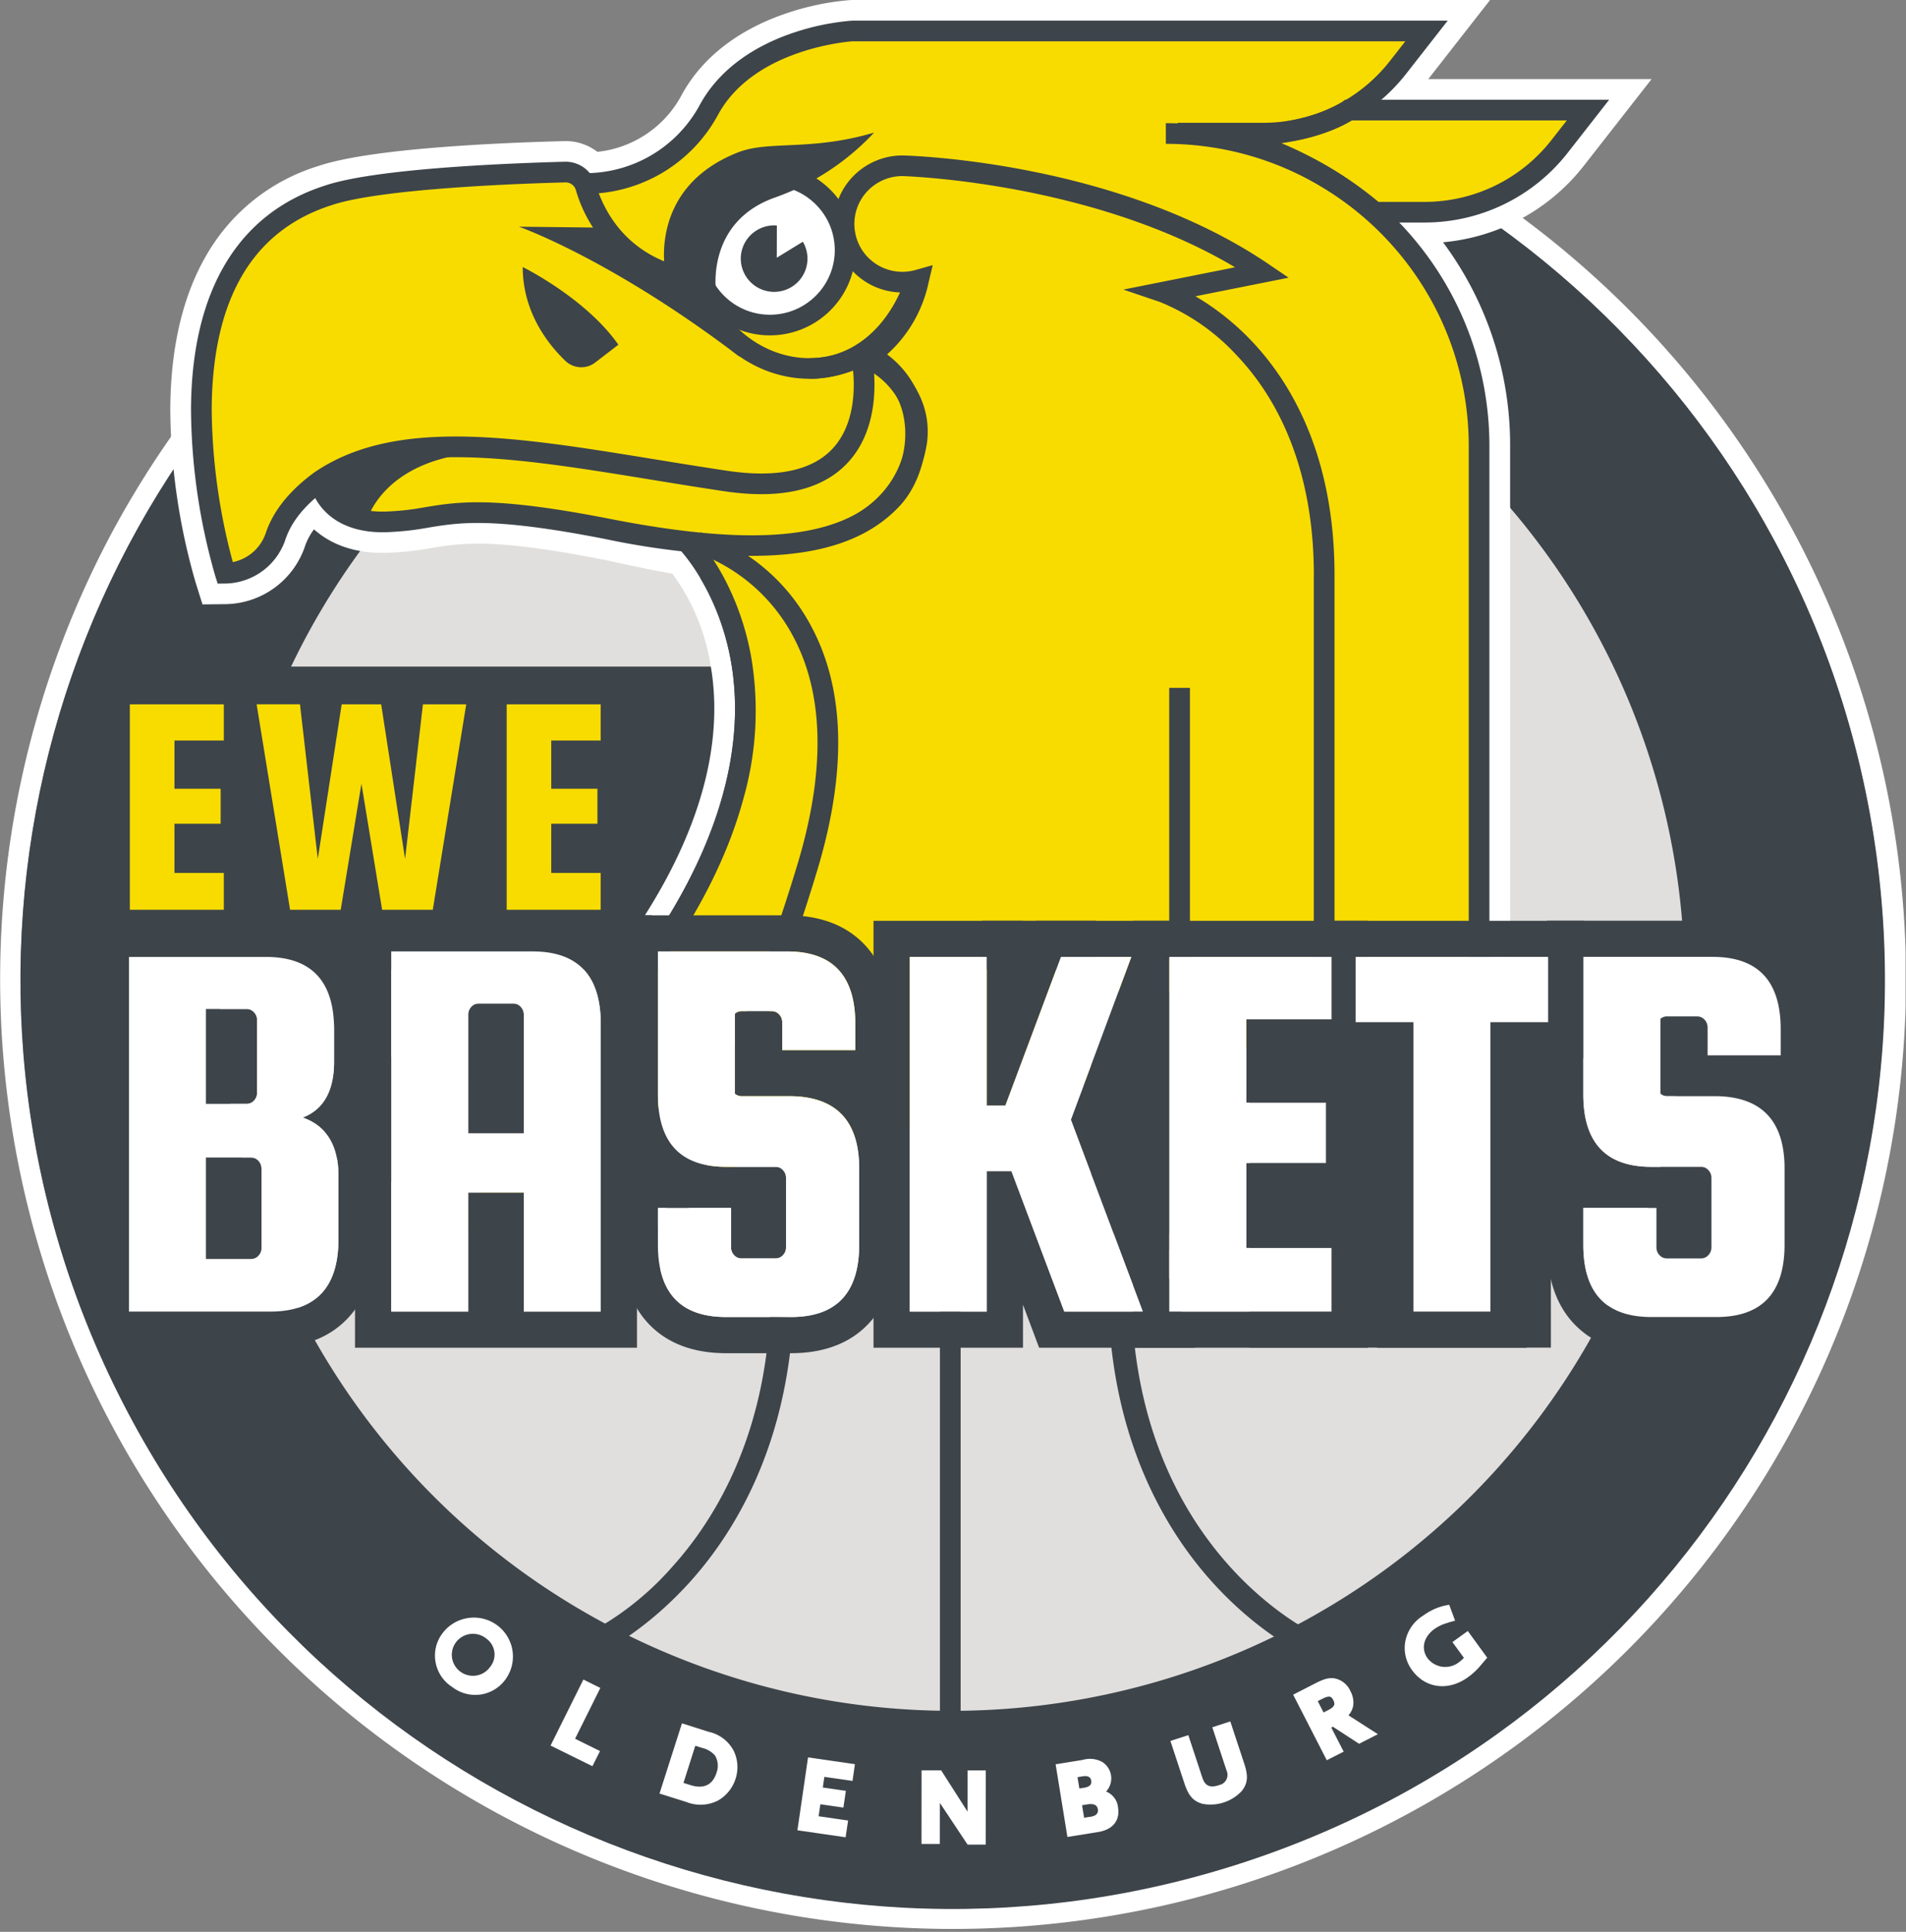 <svg xmlns="http://www.w3.org/2000/svg" width="148" height="150"><rect width="100%" height="100%" fill="#808080" stroke="none"/><defs><clipPath id="a"><path d="M0 2h147.969v147.805H0Zm0 0"/></clipPath><clipPath id="b"><path d="M65 131h18v18.805H65Zm0 0"/></clipPath></defs><g clip-path="url(#a)"><path style="stroke:none;fill-rule:nonzero;fill:#fff;fill-opacity:1" d="M73.984 3.914c35.676.008 66.024 25.934 71.493 61.074 5.468 35.14-15.57 69.012-49.57 79.793-33.997 10.781-70.805-4.746-86.708-36.578C-6.707 76.371 3.035 37.734 32.15 17.18c1.992.136 4.085.218 6.206.218a60.468 60.468 0 0 0 10.946-.906c8.254-1.55 12.344-7.328 14.316-11.844a73.642 73.642 0 0 1 10.367-.734m0-1.602c-3.546 0-7.086.25-10.593.75l-.891.13-.355.82c-1.833 4.191-5.602 9.488-13.141 10.902a57.91 57.91 0 0 1-10.649.879 91.99 91.99 0 0 1-6.097-.211l-.57-.039-.47.332a74.443 74.443 0 0 0-22.69 25.781 73.567 73.567 0 0 0 4.019 75.442c15.14 22.5 41.433 34.918 68.492 32.343 27.059-2.574 50.52-19.726 61.113-44.675a73.516 73.516 0 0 0-6.476-69.477C121.96 14.676 98.796 2.293 73.984 2.312"/></g><path style="stroke:none;fill-rule:nonzero;fill:#3d444a;fill-opacity:1" d="M73.984 3.914c-3.468 0-6.933.246-10.367.734-1.972 4.516-6.062 10.293-14.316 11.844-5.551 1.04-11.719 1.055-17.153.688C3.023 37.738-6.727 76.387 9.184 108.23c15.91 31.844 52.73 47.375 86.738 36.59 34.008-10.785 55.055-44.668 49.582-79.82-5.473-35.152-35.832-61.082-71.52-61.086"/><path style="stroke:none;fill-rule:nonzero;fill:#e0dfdd;fill-opacity:1" d="M131.75 76.059c0 31.8-25.863 57.578-57.766 57.578-31.902 0-57.765-25.778-57.765-57.578 0-31.801 25.863-57.579 57.765-57.579 31.903 0 57.766 25.778 57.766 57.579"/><path style="stroke:none;fill-rule:nonzero;fill:#3d444a;fill-opacity:1" d="M73.941 134.438c-23.652 0-44.972-14.2-54.023-35.981-9.05-21.781-4.047-46.852 12.676-63.52 22.836-22.761 59.86-22.761 82.695 0 22.836 22.762 22.836 59.668 0 82.43a58.19 58.19 0 0 1-41.348 17.07m0-114.968c-27.129 0-50.48 19.101-55.773 45.625-5.293 26.523 8.95 53.078 34.012 63.426 25.062 10.347 53.972 1.609 69.043-20.875 15.07-22.485 12.113-52.454-7.07-71.575A56.599 56.599 0 0 0 73.94 19.47"/><path style="stroke:none;fill-rule:nonzero;fill:#3d444a;fill-opacity:1" d="M7.672 51.758H63.75V75.27H7.672Zm0 0"/><path style="stroke:none;fill-rule:nonzero;fill:#36475d;fill-opacity:1" d="m47.695 75.82.485-.636c6.367-8.371 9.058-16.57 7.78-23.723a17.045 17.045 0 0 0-3.769-8.238l-.55-.57.562-.56 1.719-1.687.566.57c.14.145 3.473 3.575 4.621 9.813.657 3.8.45 7.695-.597 11.402-1.305 4.844-3.918 9.868-7.77 14.93l-.484.637Zm0 0"/><path style="stroke:none;fill-rule:nonzero;fill:#fff;fill-opacity:1" d="M53.914 41.54c.133.136 3.3 3.394 4.402 9.394a24.92 24.92 0 0 1-.582 11.05c-1.277 4.743-3.843 9.672-7.632 14.653l-1.282-.969c6.508-8.55 9.25-16.973 7.934-24.348-.996-5.55-3.957-8.625-3.988-8.656l1.148-1.125m.02-2.266-1.149 1.125-1.144 1.125-1.145 1.122 1.113 1.132a16.312 16.312 0 0 1 3.559 7.825c1.238 6.925-1.398 14.91-7.629 23.097l-.973 1.278 1.286.968 2.562 1.938.969-1.278c3.914-5.144 6.574-10.261 7.906-15.207 1.078-3.82 1.29-7.84.61-11.753-1.172-6.368-4.465-9.852-4.84-10.23Zm0 0"/><path style="stroke:none;fill-rule:nonzero;fill:#fff;fill-opacity:1" d="m30.547 86.988 1.762-2.62c.832-1.24 5.132.663 6.691-.856 2.574-2.508 13.055-3.867 20.09-12.996 3.793-4.926 2.937-14.118 1.906-19.23a20.4 20.4 0 0 0-2.453-5.97c-4.715-.218-10.063-1.543-11.816-1.886-8.48-1.66-10.891-1.262-13.215-.88-1.168.216-2.348.34-3.535.376-2.747.066-4.512-.852-5.594-1.824-.301.394-.531.828-.695 1.296a6.606 6.606 0 0 1-6.172 4.512l-1.793.02-.536-1.707a49.456 49.456 0 0 1-1.964-13.493c.03-4.84 1.004-8.902 2.898-12.074a15.085 15.085 0 0 1 8.527-6.742c3.98-1.375 13.715-1.816 19.168-1.957.93-.027 1.836.27 2.57.832a8.397 8.397 0 0 0 6.528-4.383c1.55-2.875 4.34-5.066 8.066-6.343a20.454 20.454 0 0 1 5.07-1.06L66.14 0h49.563l-4.797 6.14h17.34l-5.223 6.68a15.635 15.635 0 0 1-10.972 5.992 26.4 26.4 0 0 1 5.21 15.797v48.973ZM37.078 39c2.184 0 5.246.3 10.266 1.285 1.968.387 3.82.688 5.511.895l.72.09 7.597 2.222a19.884 19.884 0 0 1 2.976 7.16c1.227 6.063 1.88 16.121-2.511 21.817-7.172 9.308-21.024 7.867-23.657 10.43-.218.214-.43.417-.625.613l76.692-3.012V34.61a23.283 23.283 0 0 0-6.559-16.223l-2.613-2.711h5.71a12.5 12.5 0 0 0 9.903-4.824l1.176-1.504h-18.73l3.28-2.82a12.93 12.93 0 0 0 1.735-1.817l1.172-1.504h-42.93a17.866 17.866 0 0 0-4.164.887c-2.949 1.011-5.12 2.68-6.28 4.832a11.691 11.691 0 0 1-9.888 6.12l-.797.028-.503-.613a.815.815 0 0 0-.657-.297c-8.843.227-15.648.895-18.21 1.785l-.032.008a11.941 11.941 0 0 0-6.773 5.34c-1.598 2.676-2.422 6.191-2.45 10.453.028 4.02.579 8.016 1.641 11.895a3.416 3.416 0 0 0 2.563-2.27 8.97 8.97 0 0 1 2.78-3.91l1.528-1.324.95 1.78c.37.7 1.39 1.864 4.003 1.802a20.434 20.434 0 0 0 3.082-.336A23.244 23.244 0 0 1 37.078 39"/><path style="stroke:none;fill-rule:nonzero;fill:#f8dc00;fill-opacity:1" d="m34.398 95.844 6.954-7.989S67.543 60.988 53.816 42.56l-16.101-2.625-8.848.902s-3.719-2.004-4.926-2.906c-1.203-.903-3.316 5.011-3.316 5.011l-3.133 1.567s-3.8-16.696-.082-22.406c3.719-5.711 7.137-6.915 12.766-7.516 5.629-.602 13.703-1.227 13.703-1.227l1.601 1.153s7.614-.926 10.93-7.64C59.727.16 74.703 2.46 74.703 2.46l36.067-.055-4.407 5.668 17.29.5s-5.024 9.02-15.981 8.016c0 0 6.836 6.414 7.238 20.738.403 14.328-.101 39.879-.101 39.879Zm0 0"/><path style="stroke:none;fill-rule:nonzero;fill:#fff;fill-opacity:1" d="M65.645 19.496c0 3.152-2.563 5.711-5.727 5.711s-5.73-2.559-5.73-5.71c0-3.157 2.566-5.712 5.73-5.712 3.164 0 5.727 2.555 5.727 5.711"/><path style="stroke:none;fill-rule:nonzero;fill:#3d444a;fill-opacity:1" d="M45.54 15.05c-.122 0-.196-.003-.22-.003l.075-1.602a10.09 10.09 0 0 0 8.933-5.28c1.356-2.513 3.84-4.442 7.176-5.587a18.962 18.962 0 0 1 4.637-.973l.043-.003h46.23l-3.2 4.093a14.071 14.071 0 0 1-11.167 5.442h-6.602V9.535h6.602a12.486 12.486 0 0 0 9.898-4.824l1.18-1.504H66.207c-.414.027-7.703.613-10.46 5.719a11.687 11.687 0 0 1-10.208 6.125"/><path style="stroke:none;fill-rule:nonzero;fill:#3d444a;fill-opacity:1" d="M110.586 17.277h-4.121l-.223-.183a27.096 27.096 0 0 0-9.012-5.086 15.8 15.8 0 0 0-3.12-.66l-.626-.036.036-1.601c.253 0 .503.012.757.039 7.016.305 9.922-1.82 9.953-1.84l.215-.164.274-.004h20.234l-3.2 4.094a14.083 14.083 0 0 1-11.167 5.441m-3.547-1.601h3.547a12.5 12.5 0 0 0 9.902-4.824l1.176-1.504h-16.7c-.6.382-2.327 1.312-5.46 1.77a29.894 29.894 0 0 1 7.535 4.558M28.418 40.629s1.172-5.41 10.047-5.559c0 0-8.067-1.605-13.79 2.852 0 0 .735 2.34 3.743 2.707"/><path style="stroke:none;fill-rule:nonzero;fill:#3d444a;fill-opacity:1" d="m16.902 45.316-.18-.57a47.594 47.594 0 0 1-1.89-13.008c.055-9.14 3.629-15.125 10.328-17.304 3.906-1.356 14.38-1.762 18.7-1.875a2.431 2.431 0 0 1 2.39 1.726c.645 2.152 2.523 5.883 7.883 6.7l-.246 1.581a10.928 10.928 0 0 1-9.176-7.824.823.823 0 0 0-.809-.578c-3.312.082-14.418.465-18.226 1.79-6.082 1.976-9.184 7.288-9.238 15.796a46.912 46.912 0 0 0 1.64 11.895 3.41 3.41 0 0 0 2.563-2.27c.574-1.7 1.832-3.273 3.742-4.676l.023-.015C30.68 32.383 40 33.898 50.79 35.656c1.828.297 3.723.606 5.652.895 3.844.574 6.606 0 8.204-1.711 2.425-2.598 1.46-7.035 1.449-7.078l1.57-.352c.047.215 1.152 5.313-1.844 8.524-1.98 2.12-5.218 2.863-9.62 2.203-1.938-.29-3.837-.598-5.673-.899-10.441-1.699-19.457-3.168-25.199.758-1.656 1.219-2.691 2.492-3.164 3.89A5.003 5.003 0 0 1 17.5 45.31Zm0 0"/><path style="stroke:none;fill-rule:nonzero;fill:#3d444a;fill-opacity:1" d="M58.344 43.16c-3.801-.074-7.59-.512-11.309-1.3-8.765-1.72-11.32-1.297-13.785-.891-1.094.203-2.2.32-3.309.355-4.222.102-5.691-2.488-5.878-3.875l1.593-.21-.797.105.797-.114c.043.266.508 2.583 4.246 2.493a20.379 20.379 0 0 0 3.082-.336c2.61-.43 5.309-.875 14.36.898 11.312 2.215 17.883 1.578 21.316-2.062 1.305-1.391 1.926-3.809 1.504-5.883a5.762 5.762 0 0 0-3.5-4.242l.652-1.465a7.416 7.416 0 0 1 4.426 5.387c.528 2.593-.242 5.527-1.91 7.296-2.426 2.579-6.113 3.844-11.488 3.844M59.785 26.04c-3.668 0-6.644-2.966-6.644-6.622 0-3.656 2.976-6.621 6.644-6.621s6.64 2.965 6.64 6.621c-.003 3.656-2.972 6.617-6.64 6.621m0-11.64c-2.781 0-5.035 2.246-5.035 5.019 0 2.77 2.254 5.02 5.035 5.02s5.035-2.25 5.035-5.02c-.004-2.77-2.257-5.016-5.035-5.02"/><path style="stroke:none;fill-rule:nonzero;fill:#3d444a;fill-opacity:1" d="M62.86 29.41c-4.262 0-8.106-2.957-9.56-7.36l1.528-.503c1.238 3.746 4.465 6.262 8.031 6.262 1.364 0 2.703-.36 3.883-1.043l.801 1.39a9.47 9.47 0 0 1-4.684 1.254"/><path style="stroke:none;fill-rule:nonzero;fill:#3d444a;fill-opacity:1" d="M62.86 29.41V27.81c3.382 0 6.203-2.403 7.546-6.422l1.528.508c-1.551 4.636-5.028 7.515-9.075 7.515M67.871 10.297a19.344 19.344 0 0 1-7.758 5.062c-5.351 1.938-4.508 7.325-4.508 7.325l-3.94-1.567s-1.376-6.527 5.644-9.285c2.421-.95 5.574-.07 10.562-1.535M43.902 28.02c-1.336-1.282-3.312-3.766-3.312-7.286 0 0 4.894 2.41 7.426 6.032l-1.797 1.382a1.78 1.78 0 0 1-2.317-.128"/><path style="stroke:none;fill-rule:nonzero;fill:#3d444a;fill-opacity:1" d="M40.297 17.602s7.168 2.507 17.144 10.109l-1.379-3.602-2.64-2.78a23.316 23.316 0 0 1-6.598-3.653ZM60.316 20.012l.008-2.5c-.07-.004-.136-.012-.207-.012a2.597 2.597 0 0 0-2.508 1.914 2.58 2.58 0 0 0 1.215 2.906 2.596 2.596 0 0 0 3.13-.425 2.575 2.575 0 0 0 .386-3.125ZM90.79 53.41h1.608v43.637H90.79ZM115.652 76.14h-1.605V34.61c-.016-12.942-10.535-23.43-23.52-23.442V9.563c13.871.015 25.11 11.218 25.125 25.046Zm0 0"/><path style="stroke:none;fill-rule:nonzero;fill:#3d444a;fill-opacity:1" d="m52.484 41.7 3.594.304a23.137 23.137 0 0 0 6.777-.617c4.41-1.137 6.946-3.555 7.528-7.196.375-2.836-1.762-5.02-3.403-5.664l-.156-.058-.379-.383.024-.379c.054-.34.27-.629.574-.785a8.356 8.356 0 0 0 3.16-4.215c-.043 0-.082.004-.121.004-2.95 0-5.34-2.383-5.34-5.32 0-2.938 2.39-5.32 5.34-5.32.691.015 16.668.48 28.39 8.413l1.587 1.078-7.235 1.442a19.873 19.873 0 0 1 4.328 3.437c2.953 3.086 6.473 8.747 6.473 18.204v50.789h-1.61V44.762l.005-.117c0-7.028-2.067-12.918-5.973-17.036a16.617 16.617 0 0 0-5.984-4.164l-2.836-.96 8.675-1.731c-11.172-6.656-25.687-7.078-25.84-7.082a3.732 3.732 0 0 0-3.386 2.176 3.722 3.722 0 0 0 .57 3.972 3.744 3.744 0 0 0 3.86 1.14l1.32-.374-.317 1.328a10.386 10.386 0 0 1-3.379 5.738c1.786 1.192 3.672 3.57 3.247 6.762l-.004.02c-.684 4.285-3.66 6.859-8.703 8.144a27.32 27.32 0 0 1-5.403.55s-3.3.071-5.383-1.429"/><path style="stroke:none;fill-rule:nonzero;fill:#3d444a;fill-opacity:1" d="m50.184 100.957-1.446-.703c.086-.168 8.387-17.2 13.192-33.164 2.207-7.336 2.058-13.348-.446-17.867a13.735 13.735 0 0 0-7.511-6.348l.43-1.543a15.17 15.17 0 0 1 8.488 7.113c2.718 4.914 2.914 11.34.578 19.102-4.84 16.098-13.2 33.238-13.285 33.41"/><path style="stroke:none;fill-rule:nonzero;fill:#3d444a;fill-opacity:1" d="m50.102 76.637-1.282-.969c6.508-8.55 9.25-16.973 7.934-24.348-.992-5.55-3.957-8.625-3.984-8.656l1.144-1.125c.133.137 3.3 3.395 4.402 9.395a24.92 24.92 0 0 1-.582 11.05c-1.277 4.743-3.843 9.672-7.632 14.653M76.258 71.492h8.847v3.793h-8.847ZM20.988 72.695h9.34v6.637h-9.34ZM34.898 86.926c0 2.699-2.195 4.886-4.902 4.886-2.707 0-4.902-2.187-4.902-4.886 0-2.7 2.195-4.887 4.902-4.887 2.707 0 4.902 2.188 4.902 4.887M54.906 89.898a3.901 3.901 0 0 1-3.91 3.895 3.9 3.9 0 0 1-3.906-3.895 3.9 3.9 0 0 1 3.906-3.894c2.16 0 3.91 1.742 3.91 3.894M84.719 77.023H95.05v18.754H84.719ZM120.426 104.637H97.039V77.664h23.988l1.918 14.824-2.52.102Zm0 0"/><path style="stroke:none;fill-rule:nonzero;fill:#3d444a;fill-opacity:1" d="M20.645 74.3c3.53 0 5.296 1.876 5.296 5.622v2.508c0 2.27-.812 3.718-2.433 4.343 1.847.653 2.773 2.157 2.773 4.508v4.938c0 3.746-1.765 5.62-5.293 5.62h-7.812a3.155 3.155 0 0 1-3.16-3.151V77.453a3.155 3.155 0 0 1 3.16-3.152h7.469m-4.653 11.406h3.16a.75.75 0 0 0 .575-.254.848.848 0 0 0 .234-.598v-5.66a.845.845 0 0 0-.234-.593.754.754 0 0 0-.575-.258h-3.16v7.363m0 12.047h3.5c.223 0 .434-.09.578-.258a.863.863 0 0 0 .235-.594V90.73a.872.872 0 0 0-.235-.597.752.752 0 0 0-.578-.254h-3.5v7.875m4.653-26.258h-7.47c-3.3.004-5.972 2.668-5.976 5.957v21.234c.004 3.29 2.676 5.954 5.977 5.958h7.812c2.563 0 4.59-.77 6.02-2.29 1.387-1.472 2.09-3.535 2.09-6.136V91.28a7.938 7.938 0 0 0-1.317-4.68 8.342 8.342 0 0 0 .973-4.171v-2.508c0-2.602-.703-4.668-2.086-6.137-1.43-1.52-3.457-2.289-6.023-2.289M87.848 74.3l-4.696 12.641 5.594 14.899h-6.105L78.539 90.94h-1.918v10.899h-5.98V74.3h5.98v11.536h1.45L82.382 74.3Zm4.043-2.804H80.43l-.684 1.824-.312.836v-2.66H67.828v33.149h11.606v-3.34l.57 1.52.683 1.82h12.118l-1.426-3.79-5.223-13.918 4.332-11.66Zm0 0"/><path style="stroke:none;fill-rule:nonzero;fill:#3d444a;fill-opacity:1" d="M103.39 74.3v4.852h-6.62v6.47h6.19v4.683h-6.19v6.597h6.62v4.938H90.794V74.3Zm2.813-2.804H87.98v33.149h18.223V94.094h-6.617v-.985h6.191V82.816h-6.191v-.855h6.617Zm0 0"/><path style="stroke:none;fill-rule:nonzero;fill:#3d444a;fill-opacity:1" d="M120.21 74.3v5.067h-4.483v22.473h-5.977V79.137h-4.484V74.3Zm2.813-2.804h-20.57v10.445h4.484v22.704h11.606V82.172h4.48ZM41.352 73.875c3.53 0 5.296 1.875 5.296 5.621v22.34h-5.976v-9.234h-4.313v9.234h-5.98V73.875h10.973m-4.993 14.133h4.313V78.77a.85.85 0 0 0-.238-.594.767.767 0 0 0-.575-.258h-2.691c-.219 0-.43.09-.574.258a.845.845 0 0 0-.235.594v9.238m4.993-16.938H27.566v33.575h21.895V79.496c0-2.601-.7-4.668-2.086-6.137-1.43-1.52-3.457-2.289-6.023-2.289"/><path style="stroke:none;fill-rule:nonzero;fill:#3d444a;fill-opacity:1" d="M61.121 73.875c3.531 0 5.293 1.875 5.293 5.621v2.043h-5.676v-2.172a.858.858 0 0 0-.238-.597.75.75 0 0 0-.574-.254h-2.348a.744.744 0 0 0-.512.199v6.2c.137.128.32.198.512.198h3.84c3.531.055 5.297 1.93 5.297 5.617v5.915c0 3.746-1.766 5.62-5.297 5.617h-5.035c-3.531 0-5.297-1.871-5.297-5.617v-2.852h5.68v3.066c0 .22.082.434.234.594a.743.743 0 0 0 .578.258h2.645c.222 0 .433-.09.578-.258a.845.845 0 0 0 .234-.594v-5.406a.839.839 0 0 0-.234-.594.743.743 0 0 0-.578-.257h-3.84c-3.531 0-5.297-1.872-5.297-5.618V73.875H61.12m0-2.805H48.273v13.914c0 2.528.66 4.543 1.97 6.004h-1.97v5.657c0 2.601.704 4.668 2.086 6.136 1.434 1.516 3.457 2.29 6.024 2.29h5.035c2.566 0 4.594-.774 6.023-2.29 1.387-1.469 2.086-3.535 2.086-6.136V90.73c0-2.574-.699-4.62-2.086-6.09a4.257 4.257 0 0 0-.296-.296h2.085v-4.848c0-2.601-.703-4.668-2.085-6.137-1.434-1.52-3.461-2.289-6.024-2.289M132.977 74.297c3.53 0 5.293 1.871 5.293 5.617v1.625h-5.676v-2.105a.863.863 0 0 0-.235-.594.754.754 0 0 0-.578-.258h-2.347a.744.744 0 0 0-.512.2v6.132c.137.129.32.2.512.2h3.843c3.528.054 5.293 1.929 5.293 5.616v5.915c0 3.746-1.765 5.62-5.293 5.62h-5.039c-3.531 0-5.297-1.874-5.297-5.62v-2.852h5.68v3.066c0 .223.082.434.234.594a.762.762 0 0 0 .579.258h2.648c.219 0 .43-.09.574-.258a.839.839 0 0 0 .235-.594v-5.406a.839.839 0 0 0-.235-.594.74.74 0 0 0-.574-.257h-3.844c-3.531 0-5.297-1.872-5.297-5.618V74.297h10.036m0-2.805h-12.848v13.492c0 2.528.664 4.543 1.969 6.004h-1.97v5.657c0 2.601.704 4.668 2.087 6.136 1.433 1.516 3.457 2.29 6.023 2.29h5.04c2.562 0 4.59-.774 6.019-2.29 1.387-1.469 2.086-3.535 2.086-6.136V90.73c0-2.574-.7-4.62-2.086-6.09a4.257 4.257 0 0 0-.297-.296h2.086v-4.43c0-2.602-.703-4.664-2.086-6.133-1.434-1.52-3.457-2.289-6.023-2.289"/><path style="stroke:none;fill-rule:nonzero;fill:#3d444a;fill-opacity:1" d="M64.664 83.047h5.254l-.723 6.32Zm0 0"/><path style="stroke:none;fill-rule:nonzero;fill:#fff;fill-opacity:1" d="M23.508 86.773c1.847.653 2.773 2.157 2.773 4.508v4.938c0 3.746-1.765 5.62-5.293 5.62H10.016V74.302h10.629c3.53 0 5.296 1.875 5.296 5.62v2.509c0 2.27-.812 3.718-2.433 4.343m-4.356-8.43h-3.16v7.364h3.16a.75.75 0 0 0 .575-.254.848.848 0 0 0 .234-.598v-5.66a.845.845 0 0 0-.234-.593.767.767 0 0 0-.575-.258m1.153 18.558V90.73a.872.872 0 0 0-.235-.597.752.752 0 0 0-.578-.254h-3.5v7.875h3.5c.223 0 .434-.09.578-.258a.863.863 0 0 0 .235-.594M96.77 96.902h6.62v4.938H90.794V74.3h12.598v4.852H96.77v6.47h6.19v4.683h-6.19ZM105.266 79.367v-5.066h14.945v5.066h-4.484v22.473h-5.977V79.367ZM41.352 73.875H30.379v27.965h5.98v-9.238h4.313v9.238h5.976V79.496c0-3.746-1.765-5.621-5.296-5.621m-.68 14.133h-4.313V78.77a.845.845 0 0 1 .235-.594.737.737 0 0 1 .574-.254h2.691a.75.75 0 0 1 .575.254.85.85 0 0 1 .238.594ZM133.277 85.113h-3.843a.744.744 0 0 1-.512-.199v-5.793c.137-.129.32-.2.512-.2h2.347c.219-.003.43.09.578.255a.872.872 0 0 1 .235.597v2.172h5.676v-2.03c0-3.747-1.762-5.618-5.293-5.618h-10.032v10.687c0 3.746 1.762 5.618 5.293 5.618h3.844a.74.74 0 0 1 .574.257c.153.16.239.371.235.594v5.406a.845.845 0 0 1-.235.594.754.754 0 0 1-.574.258h-2.648a.749.749 0 0 1-.579-.258.863.863 0 0 1-.234-.594v-3.066h-5.676v2.852c0 3.746 1.762 5.62 5.293 5.617h5.04c3.527 0 5.292-1.871 5.292-5.617V90.73c0-3.687-1.765-5.562-5.293-5.617"/><path style="stroke:none;fill-rule:nonzero;fill:#3d444a;fill-opacity:1" d="M46.328 73.875c.598-.145 2.973-1.738 2.973-1.738l-.633 3.922Zm0 0"/><path style="stroke:none;fill-rule:nonzero;fill:#3d444a;fill-opacity:1" d="M41.352 71.07h9.265v2.684h-9.265Zm0 0"/><path style="stroke:none;fill-rule:nonzero;fill:#3d444a;fill-opacity:1" d="M48.867 73.664h-6.062V62.437h6.062"/><path style="stroke:none;fill-rule:nonzero;fill:#f8dc00;fill-opacity:1" d="M13.547 67.781h3.832v2.86h-7.297V54.69h7.297V57.5h-3.832v3.746h3.586v2.715h-3.586ZM26.531 54.688h3.067l1.855 12.007 1.387-12.007h3.363L33.605 70.64h-3.933l-1.606-9.79-1.609 9.79h-3.934l-2.597-15.954h3.367l1.383 12.008ZM42.805 67.781h3.836v2.86h-7.297V54.69h7.297V57.5h-3.836v3.746h3.586v2.715h-3.586Zm0 0"/><path style="stroke:none;fill-rule:nonzero;fill:#fff;fill-opacity:1" d="M35.227 130.816a2.663 2.663 0 0 1-1.2-1.77 2.64 2.64 0 0 1 .493-2.077 2.811 2.811 0 0 1 3.867-.614 2.789 2.789 0 0 1 .707 3.836 2.663 2.663 0 0 1-3.867.625m2.66-3.75a1.876 1.876 0 0 0-2.098-.191 1.856 1.856 0 0 0 .461 3.434 1.863 1.863 0 0 0 1.969-.73c.3-.376.437-.856.37-1.329a1.749 1.749 0 0 0-.702-1.184"/><path style="fill:none;stroke-width:.933;stroke-linecap:butt;stroke-linejoin:miter;stroke:#fff;stroke-opacity:1;stroke-miterlimit:10" d="M70.929 264.25a5.38 5.38 0 0 1-2.415-3.575 5.345 5.345 0 0 1 .991-4.197 5.649 5.649 0 0 1 7.787-1.24 5.645 5.645 0 0 1 1.424 7.75 5.36 5.36 0 0 1-3.61 2.343 5.396 5.396 0 0 1-4.177-1.081Zm5.356-7.575a3.767 3.767 0 0 0-4.223-.387 3.753 3.753 0 0 0-1.904 3.78 3.76 3.76 0 0 0 2.832 3.156 3.745 3.745 0 0 0 3.964-1.475c.605-.758.88-1.728.747-2.683a3.534 3.534 0 0 0-1.416-2.391Zm0 0" transform="matrix(.497 0 0 .495 0 0)"/><path style="fill-rule:nonzero;fill:#fff;fill-opacity:1;stroke-width:.933;stroke-linecap:butt;stroke-linejoin:miter;stroke:#fff;stroke-opacity:1;stroke-miterlimit:10" d="m86.644 273.6 4.711-9.517 1.817.9-3.948 7.97 3.893 1.933-.77 1.538Zm0 0" transform="scale(.497 .495)"/><path style="stroke:none;fill-rule:nonzero;fill:#fff;fill-opacity:1" d="M55.594 139.621a2.756 2.756 0 0 1-2.27.09l-1.86-.586 1.602-5.012 1.868.594a2.64 2.64 0 0 1 1.804 1.383c.285.617.328 1.32.117 1.969a2.753 2.753 0 0 1-1.261 1.562m.078-3.426a2.063 2.063 0 0 0-1.11-.68l-.761-.242-1.059 3.329.762.238c1.14.363 1.973-.031 2.312-1.102a1.775 1.775 0 0 0-.144-1.543"/><path style="fill:none;stroke-width:.933;stroke-linecap:butt;stroke-linejoin:miter;stroke:#fff;stroke-opacity:1;stroke-miterlimit:10" d="M111.939 282.035a5.533 5.533 0 0 1-4.57.182l-3.744-1.184 3.225-10.123 3.76 1.199a5.32 5.32 0 0 1 3.633 2.793 5.473 5.473 0 0 1 .236 3.977 5.558 5.558 0 0 1-2.54 3.156Zm.157-6.92a4.15 4.15 0 0 0-2.234-1.373l-1.534-.489-2.131 6.723 1.534.481c2.296.734 3.972-.063 4.656-2.225a3.595 3.595 0 0 0-.291-3.117Zm0 0" transform="matrix(.497 0 0 .495 0 0)"/><path style="fill-rule:nonzero;fill:#fff;fill-opacity:1;stroke-width:.933;stroke-linecap:butt;stroke-linejoin:miter;stroke:#fff;stroke-opacity:1;stroke-miterlimit:10" d="m125.113 286.706 1.526-10.51 6.402.93-.243 1.705-4.397-.64-.378 2.597 3.603.52-.252 1.705-3.602-.52-.402 2.8 4.602.671-.252 1.705Zm0 0" transform="scale(.497 .495)"/><path style="stroke:none;fill-rule:nonzero;fill:#fff;fill-opacity:1" d="m75.203 143.012-2.258-3.403c-.015-.023-.05-.097-.113-.207a.64.64 0 0 0-.062-.113 1.063 1.063 0 0 1-.075-.184l-.004 3.856h-.957l.004-5.258h1.16l2.211 3.461c.008.016.032.055.055.11.023.058.04.09.047.105l.047.137.05.093.004-3.902h.95l-.004 5.305Zm0 0"/><g clip-path="url(#b)"><path style="fill:none;stroke-width:.933;stroke-linecap:butt;stroke-linejoin:miter;stroke:#fff;stroke-opacity:1;stroke-miterlimit:10" d="m151.422 288.884-4.546-6.872c-.031-.048-.102-.198-.228-.419a1.296 1.296 0 0 0-.126-.228 2.15 2.15 0 0 1-.15-.371l-.007 7.788h-1.927l.008-10.62h2.336l4.452 6.99c.015.032.062.11.11.221.047.118.078.182.094.213l.094.276.103.19.008-7.883h1.91l-.007 10.715Zm0 0" transform="matrix(.497 0 0 .495 0 0)"/></g><path style="stroke:none;fill-rule:nonzero;fill:#fff;fill-opacity:1" d="m85.137 142.043-2.121.34-.84-5.188 1.883-.304c.453-.141.945-.09 1.359.136.574.38.75 1.141.394 1.727a1.07 1.07 0 0 1-.792.516 1.24 1.24 0 0 1 1.007.226c.29.215.47.543.496.902.145.899-.343 1.477-1.386 1.645m-1.149-4.336-.644.106.215 1.335.593-.093c.559-.09.82-.375.75-.817-.066-.414-.406-.61-.914-.531m.356 2.18-.649.105.235 1.43.644-.106c.207-.015.41-.078.586-.191a.666.666 0 0 0 .258-.66c-.078-.473-.461-.676-1.074-.578"/><path style="fill:none;stroke-width:.933;stroke-linecap:butt;stroke-linejoin:miter;stroke:#fff;stroke-opacity:1;stroke-miterlimit:10" d="m171.424 286.928-4.271.686-1.691-10.479 3.79-.615a3.522 3.522 0 0 1 2.738.276 2.583 2.583 0 0 1 .794 3.488 2.155 2.155 0 0 1-1.596 1.041 2.491 2.491 0 0 1 2.029.458c.582.434.944 1.097.999 1.823.29 1.814-.692 2.982-2.792 3.322Zm-2.313-8.76-1.297.214.432 2.699 1.196-.19c1.124-.181 1.651-.757 1.51-1.649-.134-.836-.818-1.23-1.833-1.073Zm.716 4.404-1.306.213.472 2.888 1.298-.213a2.52 2.52 0 0 0 1.18-.387c.417-.307.613-.828.519-1.333-.157-.955-.928-1.365-2.163-1.168Zm0 0" transform="matrix(.497 0 0 .495 0 0)"/><path style="stroke:none;fill-rule:nonzero;fill:#fff;fill-opacity:1" d="M96.184 138.922a3.095 3.095 0 0 1-2.832.926c-.633-.188-.938-.547-1.239-1.465l-1.004-3.043.95-.309 1.02 3.094c.245.742.753.988 1.55.727a1.052 1.052 0 0 0 .75-1.477l-1.02-3.098.957-.312 1.004 3.043c.301.914.27 1.379-.136 1.914"/><path style="fill:none;stroke-width:.933;stroke-linecap:butt;stroke-linejoin:miter;stroke:#fff;stroke-opacity:1;stroke-miterlimit:10" d="M193.667 280.623a6.22 6.22 0 0 1-5.703 1.87c-1.274-.379-1.887-1.105-2.493-2.959l-2.021-6.147 1.911-.623 2.053 6.25c.495 1.498 1.518 1.996 3.122 1.467a2.131 2.131 0 0 0 1.487-1.128 2.13 2.13 0 0 0 .024-1.855l-2.053-6.257 1.927-.631 2.021 6.147c.606 1.846.543 2.785-.275 3.866Zm0 0" transform="matrix(.497 0 0 .495 0 0)"/><path style="stroke:none;fill-rule:nonzero;fill:#fff;fill-opacity:1" d="m105.473 135.145-2.035-1.325-.45.23.961 1.872-.898.457-2.399-4.68 1.563-.8c.683-.348 1.043-.422 1.453-.301.406.129.734.43.906.82.172.305.242.66.196 1.008a1.314 1.314 0 0 1-.512.808l2.195 1.41Zm-2.953-3.442-.582.297.66 1.29.586-.298c.566-.289.714-.613.476-1.082-.23-.45-.558-.504-1.14-.207"/><path style="fill:none;stroke-width:.933;stroke-linecap:butt;stroke-linejoin:miter;stroke:#fff;stroke-opacity:1;stroke-miterlimit:10" d="m212.37 272.993-4.097-2.675-.905.465 1.935 3.78-1.809.923-4.83-9.453 3.147-1.617c1.376-.703 2.1-.853 2.926-.608a2.99 2.99 0 0 1 1.824 1.657c.346.616.488 1.334.394 2.036a2.655 2.655 0 0 1-1.03 1.633l4.42 2.849Zm-5.946-6.952-1.172.6 1.33 2.604 1.18-.6c1.14-.584 1.439-1.239.959-2.186-.464-.907-1.125-1.018-2.297-.418Zm0 0" transform="matrix(.497 0 0 .495 0 0)"/><path style="stroke:none;fill-rule:nonzero;fill:#fff;fill-opacity:1" d="M114.75 129.133c-.285.347-.61.656-.973.918-1.414 1.027-3.054.836-4.011-.48a2.639 2.639 0 0 1-.48-2.133 2.782 2.782 0 0 1 1.257-1.778c.297-.219.621-.402.96-.547.259-.105.528-.183.798-.234l.3.816c-.199.055-.343.102-.437.133-.355.106-.691.27-.992.48-.957.692-1.195 1.762-.582 2.606a1.964 1.964 0 0 0 2.797.316c.191-.136.355-.3.492-.492l-.856-1.172.817-.59 1.265 1.739c-.16.187-.277.324-.355.418"/><path style="fill:none;stroke-width:.933;stroke-linecap:butt;stroke-linejoin:miter;stroke:#fff;stroke-opacity:1;stroke-miterlimit:10" d="M231.05 260.849a10.396 10.396 0 0 1-1.958 1.854c-2.847 2.076-6.15 1.689-8.078-.97a5.344 5.344 0 0 1-.967-4.309 5.619 5.619 0 0 1 2.533-3.59 9.592 9.592 0 0 1 1.934-1.104 8.304 8.304 0 0 1 1.605-.474l.606 1.65c-.402.11-.693.204-.881.268a6.904 6.904 0 0 0-1.998.97c-1.927 1.397-2.407 3.559-1.172 5.263a3.952 3.952 0 0 0 2.682 1.515 3.952 3.952 0 0 0 2.95-.876 4.24 4.24 0 0 0 .99-.994l-1.722-2.367 1.644-1.192 2.548 3.512c-.322.378-.558.655-.716.844Zm0 0" transform="matrix(.497 0 0 .495 0 0)"/><path style="stroke:none;fill-rule:nonzero;fill:#3d444a;fill-opacity:1" d="M72.984 99.89h1.61v33.598h-1.61ZM46.219 128.566l-.739-1.644.372.824-.372-.824a22.963 22.963 0 0 0 6.774-5.324c3.137-3.493 6.992-9.688 7.527-19.387l1.809.102c-.57 10.269-4.692 16.847-8.05 20.558-3.665 4.047-7.173 5.633-7.321 5.695M101.473 128.566c-.145-.062-3.657-1.648-7.317-5.695-3.36-3.71-7.484-10.289-8.05-20.558l1.804-.102c1.031 18.61 14.168 24.652 14.3 24.71Zm0 0"/><path style="stroke:none;fill-rule:nonzero;fill:#fff;fill-opacity:1" d="m87.848 74.3-4.696 12.641 5.594 14.899h-6.105L78.539 90.94h-1.922v10.899h-5.976V74.3h5.976v11.536h1.453L82.383 74.3ZM61.418 85.113h-3.84a.744.744 0 0 1-.512-.199v-6.2c.137-.128.32-.198.512-.198h2.348a.75.75 0 0 1 .574.254.858.858 0 0 1 .238.597v2.172h5.676v-2.043c0-3.746-1.762-5.621-5.293-5.621H51.086v11.11c0 3.745 1.766 5.617 5.297 5.617h3.84a.743.743 0 0 1 .578.257c.152.16.238.371.234.594v5.406a.845.845 0 0 1-.234.594.756.756 0 0 1-.578.258h-2.645a.743.743 0 0 1-.578-.258.845.845 0 0 1-.234-.594v-3.066h-5.68v2.852c0 3.746 1.766 5.62 5.297 5.617h5.035c3.531 0 5.297-1.871 5.297-5.617V90.73c0-3.687-1.766-5.562-5.297-5.617"/></svg>
